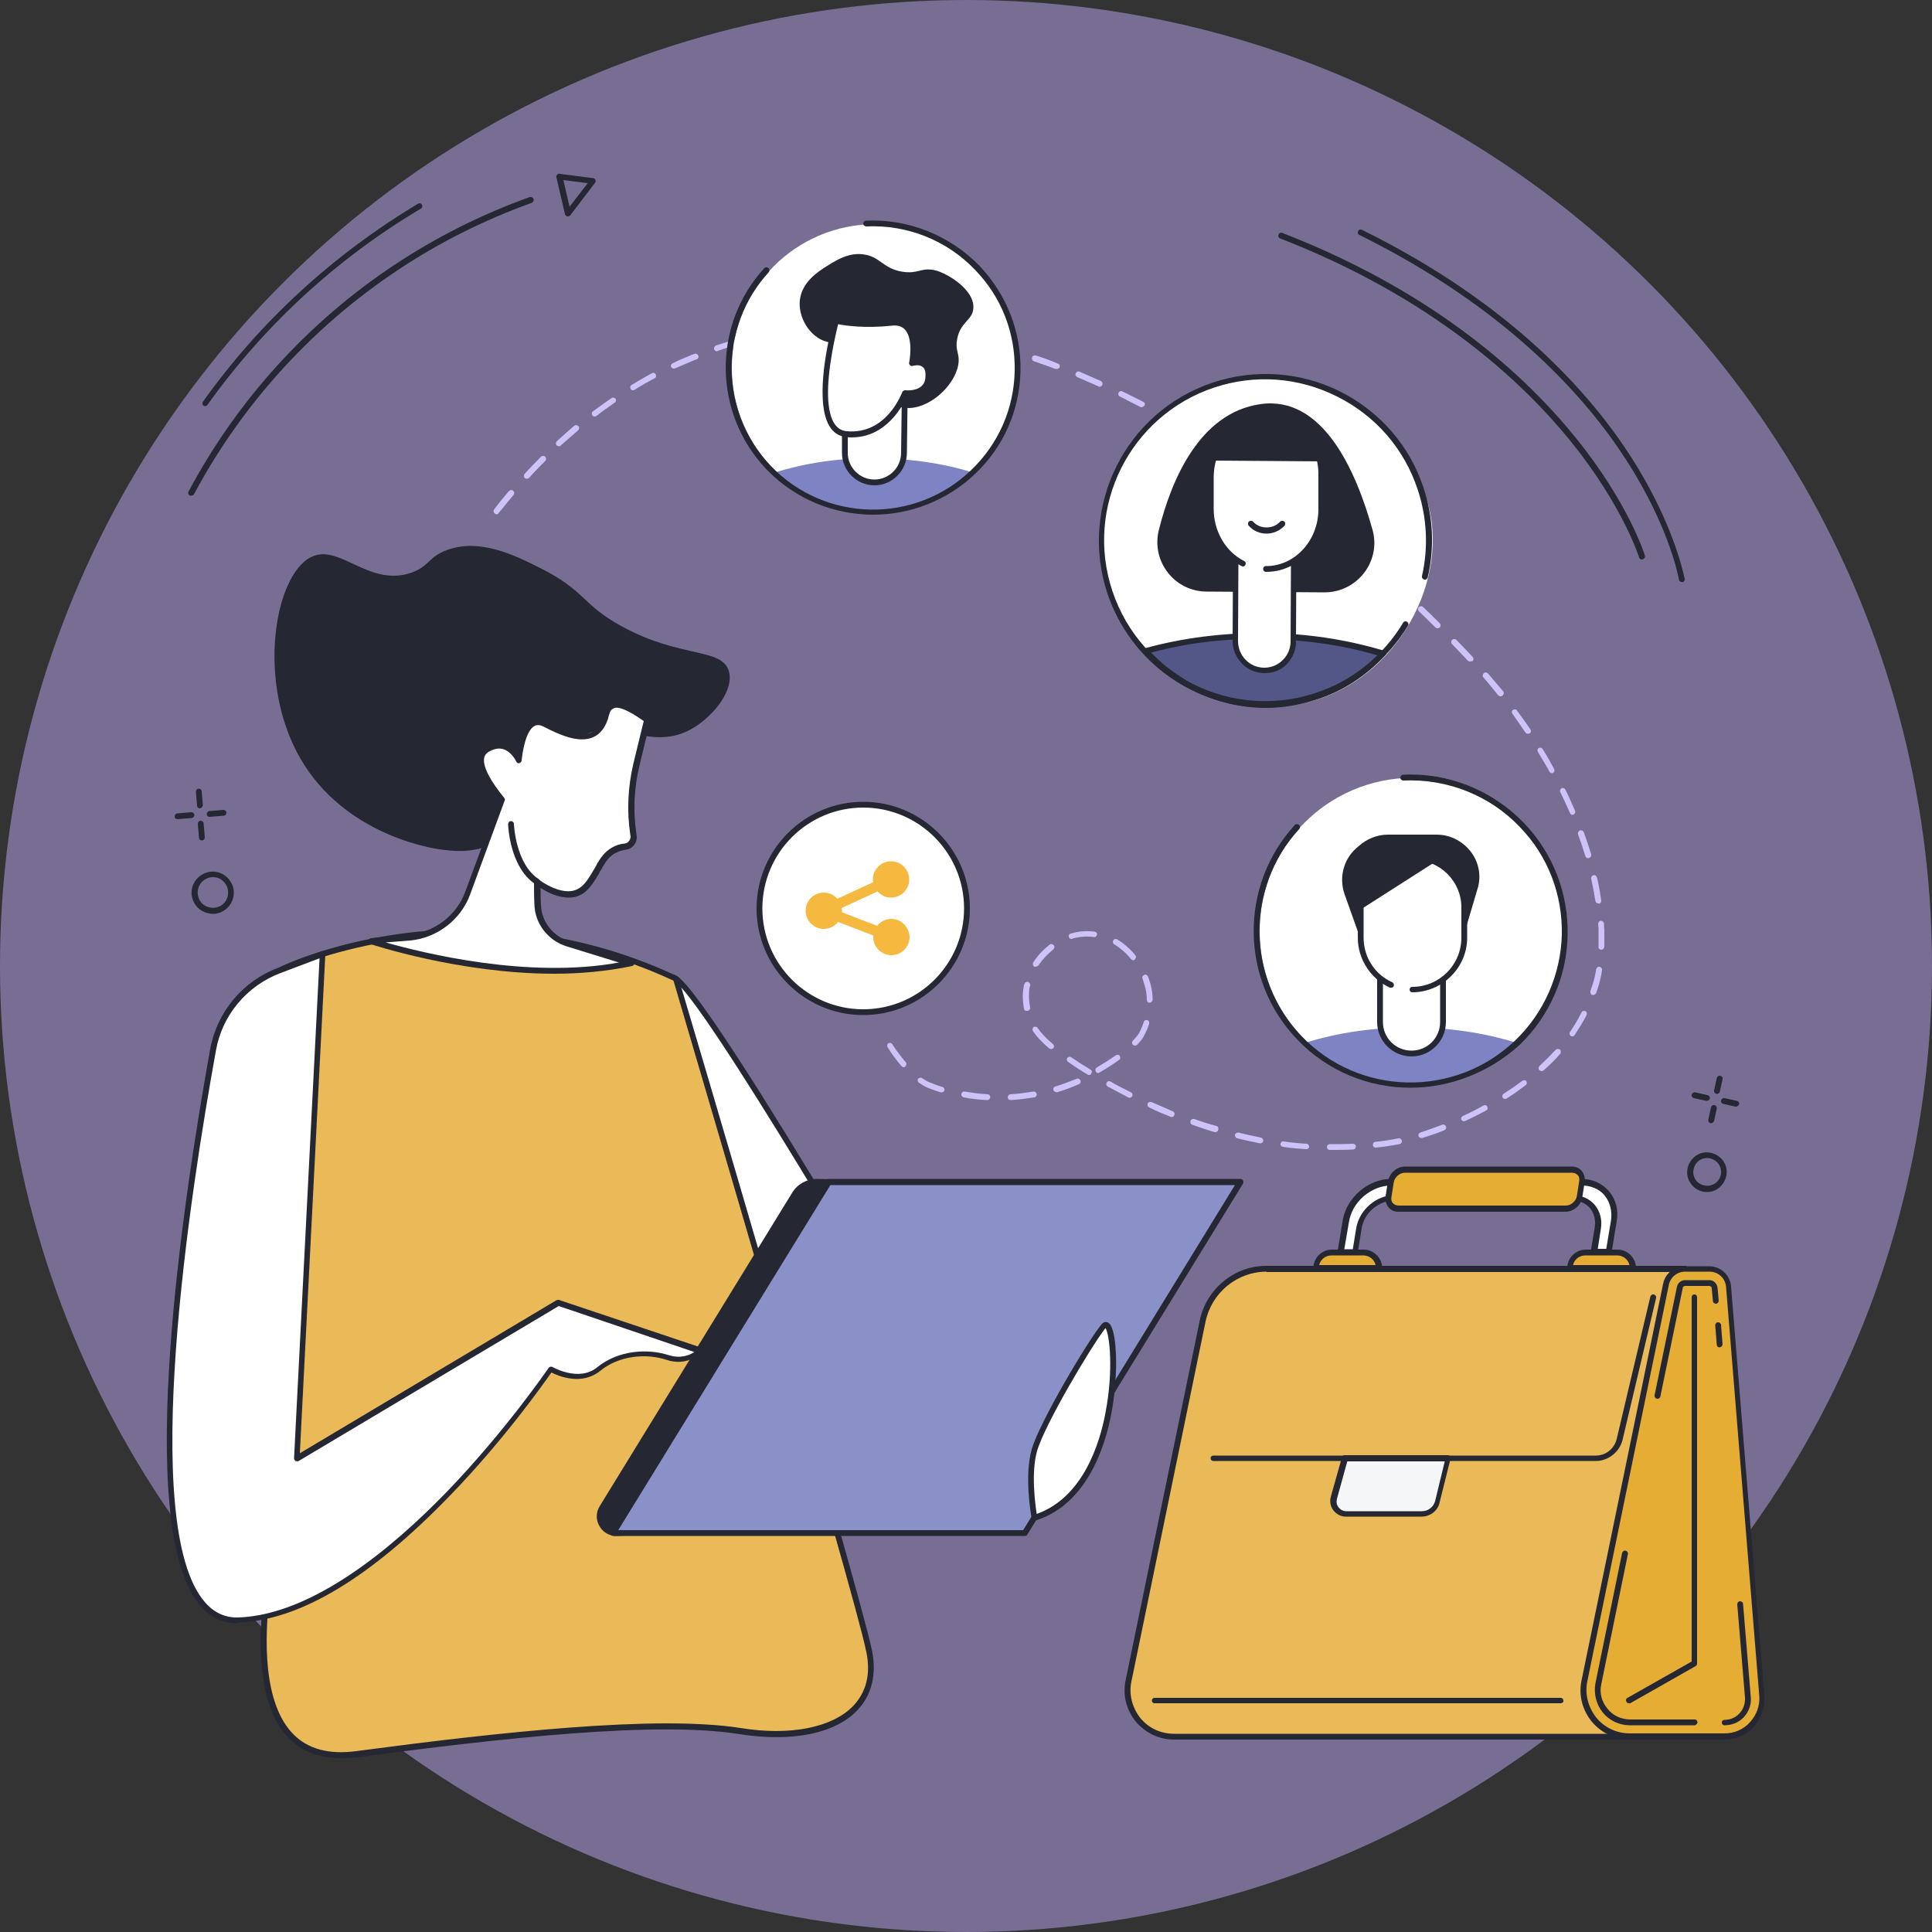<?xml version="1.0" encoding="utf-8"?>
<!-- Generator: Adobe Illustrator 28.0.0, SVG Export Plug-In . SVG Version: 6.00 Build 0)  -->
<svg version="1.1" xmlns="http://www.w3.org/2000/svg" xmlns:xlink="http://www.w3.org/1999/xlink" x="0px" y="0px"
	 viewBox="0 0 500 500" style="enable-background:new 0 0 500 500;" xml:space="preserve">
<rect x="0" y="0" width="500" height="500" fill="#333333" stroke="none"/>
<style type="text/css">
	.st0{display:none;}
	.st1{display:inline;fill:#2E2B58;}
	.st2{fill:#786E94;}
	.st3{fill:#EBBA58;}
	.st4{fill:#252733;}
	.st5{fill:#E6AD34;}
	.st6{fill:#F5F6F8;}
	.st7{fill:#FFFFFF;}
	.st8{fill:#8991C8;}
	.st9{fill:#F5B940;}
	.st10{fill:#7D83C3;}
	.st11{fill:#CDC3F8;}
	.st12{fill:#525787;}
</style>
<g id="Layer_2" class="st0">
	<rect class="st1" width="500" height="500"/>
</g>
<g id="Layer_1">
	<g>
		<circle class="st2" cx="250" cy="250" r="250"/>
	</g>
</g>
<g id="Layer_3">
	<g>
		<g>
			<path class="st3" d="M430.2,449.4H303.8c-7.6,0-13.3-7-11.7-14.4l19.2-93.2c1.6-7.8,8.5-13.5,16.5-13.5h108.4L430.2,449.4z"/>
			<path class="st4" d="M430.2,450.2H303.8c-3.8,0-7.4-1.7-9.9-4.7c-2.4-3-3.4-6.8-2.6-10.6l19.2-93.2c1.7-8.1,8.9-14.1,17.2-14.1
				h108.4c0.2,0,0.4,0.1,0.5,0.2c0.1,0.1,0.2,0.3,0.2,0.6l-6,121C430.9,449.9,430.6,450.2,430.2,450.2z M327.8,329.1
				c-7.6,0-14.2,5.4-15.8,12.9l-19.2,93.2c-0.7,3.3,0.2,6.7,2.3,9.4c2.1,2.6,5.3,4.1,8.7,4.1h125.6l5.9-119.5H327.8z"/>
		</g>
		<g>
			<path class="st5" d="M446.3,449.4h-24.5c-7.6,0-13.3-7-11.7-14.4l21.1-102.6c0.5-2.3,2.5-4,4.9-4h6.3c2.6,0,4.8,2,5,4.6
				l8.6,105.9C456.5,444.5,452,449.4,446.3,449.4z"/>
			<path class="st4" d="M446.3,450.2h-24.5c-3.8,0-7.4-1.7-9.9-4.7c-2.4-3-3.4-6.8-2.6-10.6l21.1-102.6c0.5-2.7,2.9-4.6,5.6-4.6h6.3
				c3,0,5.5,2.3,5.7,5.3l8.6,105.9c0.2,2.9-0.8,5.8-2.7,8C452.1,448.9,449.3,450.2,446.3,450.2z M436.1,329.1c-2,0-3.8,1.4-4.2,3.4
				l-21.1,102.6c-0.7,3.3,0.2,6.7,2.3,9.4c2.1,2.6,5.3,4.1,8.7,4.1h24.5c2.5,0,4.9-1,6.6-2.9c1.7-1.9,2.6-4.3,2.4-6.8l-8.6-105.9
				c-0.2-2.2-2-3.9-4.3-3.9H436.1z"/>
		</g>
		<g>
			<path class="st4" d="M438.5,446.5h-16.7c-2.7,0-5.3-1.2-7-3.3c-1.7-2.1-2.4-4.9-1.9-7.6l6.9-33.7c0.1-0.4,0.5-0.7,0.9-0.6
				c0.4,0.1,0.7,0.5,0.6,0.9l-6.9,33.7c-0.5,2.2,0.1,4.5,1.6,6.3c1.4,1.8,3.6,2.8,5.9,2.8h16.7c0.4,0,0.7,0.3,0.7,0.7
				S438.9,446.5,438.5,446.5z"/>
			<path class="st4" d="M446.3,446.5c-0.4,0-0.7-0.3-0.7-0.7s0.3-0.7,0.7-0.7c1.5,0,2.9-0.6,3.9-1.7c1-1.1,1.5-2.6,1.4-4.1l-2-24.1
				c0-0.4,0.3-0.8,0.7-0.8c0.4,0,0.8,0.3,0.8,0.7l2,24.1c0.2,1.9-0.5,3.8-1.8,5.2C450.1,445.7,448.3,446.5,446.3,446.5z"/>
			<path class="st4" d="M445,348.7c-0.4,0-0.7-0.3-0.7-0.7l-0.4-5c0-0.4,0.3-0.8,0.7-0.8c0.4,0,0.8,0.3,0.8,0.7l0.4,5
				C445.8,348.3,445.5,348.6,445,348.7C445,348.7,445,348.7,445,348.7z"/>
			<path class="st4" d="M429,362c0,0-0.1,0-0.2,0c-0.4-0.1-0.7-0.5-0.6-0.9L434,333c0.2-1,1.1-1.7,2.1-1.7h6.3c1.1,0,2,0.9,2.1,2
				l0.3,3.3c0,0.4-0.3,0.8-0.7,0.8c-0.4,0-0.8-0.3-0.8-0.7l-0.3-3.3c0-0.3-0.3-0.6-0.6-0.6h-6.3c-0.3,0-0.6,0.2-0.6,0.5l-5.8,28.1
				C429.6,361.8,429.3,362,429,362z"/>
		</g>
		<path class="st4" d="M413,378.1H314c-0.4,0-0.7-0.3-0.7-0.7c0-0.4,0.3-0.7,0.7-0.7H413c2.6,0,4.8-1.8,5.4-4.3l8.7-36.8
			c0.1-0.4,0.5-0.7,0.9-0.6c0.4,0.1,0.7,0.5,0.6,0.9l-8.7,36.8C419.1,375.8,416.2,378.1,413,378.1z"/>
		<g>
			<path class="st6" d="M374.8,377.3l-2.8,11.2c-0.4,1.9-2.1,3.2-4.1,3.2h-19.6c-2.1,0-3.7-2-3.1-4.1l2.9-10.3H374.8z"/>
			<path class="st4" d="M367.9,392.5h-19.6c-1.3,0-2.4-0.6-3.2-1.6c-0.8-1-1-2.3-0.7-3.5l2.9-10.3c0.1-0.3,0.4-0.5,0.7-0.5h26.7
				c0.2,0,0.4,0.1,0.6,0.3c0.1,0.2,0.2,0.4,0.1,0.6l-2.8,11.2C372.2,390.9,370.2,392.5,367.9,392.5z M348.7,378.1l-2.7,9.8
				c-0.2,0.8-0.1,1.5,0.4,2.2c0.5,0.6,1.2,1,2,1h19.6c1.6,0,3-1.1,3.4-2.6l2.5-10.3H348.7z"/>
		</g>
		<path class="st4" d="M403.9,440.8H298.8c-0.4,0-0.7-0.3-0.7-0.7c0-0.4,0.3-0.7,0.7-0.7h105.1c0.4,0,0.7,0.3,0.7,0.7
			C404.7,440.5,404.3,440.8,403.9,440.8z"/>
		<g>
			<g>
				<path class="st5" d="M352.7,324.2h-8.2c-2.2,0-4,1.8-4,4h16.2C356.8,326,355,324.2,352.7,324.2z"/>
				<path class="st4" d="M356.8,328.9h-16.2c-0.4,0-0.7-0.3-0.7-0.7c0-2.6,2.1-4.8,4.8-4.8h8.2c2.6,0,4.8,2.1,4.8,4.8
					C357.5,328.6,357.2,328.9,356.8,328.9z M341.4,327.4h14.6c-0.3-1.4-1.6-2.5-3.2-2.5h-8.2C343,324.9,341.7,326,341.4,327.4z"/>
			</g>
			<g>
				<path class="st5" d="M418.5,324.2h-8.2c-2.2,0-4,1.8-4,4h16.2C422.5,326,420.7,324.2,418.5,324.2z"/>
				<path class="st4" d="M422.5,328.9h-16.2c-0.4,0-0.7-0.3-0.7-0.7c0-2.6,2.1-4.8,4.8-4.8h8.2c2.6,0,4.8,2.1,4.8,4.8
					C423.2,328.6,422.9,328.9,422.5,328.9z M407.1,327.4h14.6c-0.3-1.4-1.6-2.5-3.2-2.5h-8.2C408.7,324.9,407.4,326,407.1,327.4z"/>
			</g>
			<g>
				<path class="st7" d="M416.3,324l1.3-7.9c0.9-5.6-2.8-10.1-8.4-10.1h-49.2c-5.6,0-10.8,4.5-11.8,10.1L347,324h3.8l1-6.1
					c0.7-4.3,4.8-7.8,9.2-7.8h46.1c4.3,0,7.3,3.5,6.5,7.8l-1,6.1H416.3z"/>
				<path class="st4" d="M416.3,324.7h-3.8c-0.2,0-0.4-0.1-0.6-0.3c-0.1-0.2-0.2-0.4-0.2-0.6l1-6.1c0.3-1.9-0.1-3.7-1.2-5
					c-1.1-1.3-2.7-2-4.6-2h-46.1c-4,0-7.8,3.2-8.4,7.2l-1,6.1c-0.1,0.4-0.4,0.6-0.7,0.6H347c-0.2,0-0.4-0.1-0.6-0.3
					c-0.1-0.2-0.2-0.4-0.2-0.6l1.3-7.9c1-5.9,6.6-10.7,12.5-10.7h49.2c2.9,0,5.4,1.1,7.2,3.2c1.8,2.1,2.5,4.8,2,7.8l-1.3,7.9
					C417,324.4,416.7,324.7,416.3,324.7z M413.5,323.2h2.2l1.2-7.2c0.4-2.5-0.2-4.8-1.6-6.6c-1.4-1.7-3.6-2.6-6-2.6h-49.2
					c-5.2,0-10.2,4.2-11,9.5l-1.2,7h2.2l0.9-5.5c0.8-4.7,5.2-8.5,9.9-8.5h46.1c2.3,0,4.3,0.9,5.7,2.5c1.4,1.7,2,3.9,1.6,6.2
					L413.5,323.2z"/>
			</g>
			<g>
				<path class="st5" d="M406.8,302.8h-43.2c-1.7,0-3.4,1.4-3.7,3.2l-0.6,3.8c-0.3,1.7,0.9,3.2,2.6,3.2h43.2c1.7,0,3.4-1.4,3.7-3.2
					l0.6-3.8C409.7,304.2,408.6,302.8,406.8,302.8z"/>
				<path class="st4" d="M405.1,313.6h-43.2c-1.1,0-2-0.4-2.6-1.2c-0.6-0.8-0.9-1.8-0.7-2.9l0.6-3.8c0.4-2.1,2.3-3.8,4.4-3.8h43.2
					c1.1,0,2,0.4,2.6,1.2c0.6,0.8,0.9,1.8,0.7,2.9l-0.6,3.8C409.2,311.9,407.3,313.6,405.1,313.6z M363.6,303.5
					c-1.4,0-2.7,1.2-2.9,2.5l-0.6,3.8c-0.1,0.6,0,1.2,0.4,1.6c0.4,0.4,0.9,0.6,1.5,0.6h43.2c1.4,0,2.7-1.2,2.9-2.5l0.6-3.8
					c0.1-0.6,0-1.2-0.4-1.6c-0.4-0.4-0.9-0.6-1.5-0.6H363.6z"/>
			</g>
		</g>
		<path class="st4" d="M421.6,440.8c-0.3,0-0.5-0.1-0.7-0.4c-0.2-0.4-0.1-0.8,0.3-1l16.6-9.4v-94.3c0-0.4,0.3-0.7,0.7-0.7
			c0.4,0,0.7,0.3,0.7,0.7v94.8c0,0.3-0.1,0.5-0.4,0.7l-16.9,9.6C421.8,440.8,421.7,440.8,421.6,440.8z"/>
	</g>
	<g>
		<g>
			<g>
				<path class="st7" d="M253.4,379.5c0,0-69.1-120.4-78.6-126.2c-9.5-5.8,0,55.1,0,55.1l51.6,86.1L253.4,379.5z"/>
				<path class="st4" d="M226.4,395.3c-0.3,0-0.5-0.1-0.6-0.4l-51.6-86.1c0-0.1-0.1-0.2-0.1-0.3c0-0.1-2-13-3.3-26.2
					c-2.5-27.1,0.6-29.2,1.6-29.8c0.6-0.4,1.5-0.7,2.8,0.1c9.6,5.8,76,121.5,78.8,126.4c0.1,0.2,0.1,0.4,0.1,0.6
					c-0.1,0.2-0.2,0.4-0.4,0.5l-27,15.1C226.7,395.3,226.6,395.3,226.4,395.3z M175.6,308.2l51.1,85.3l25.7-14.4
					c-24-41.8-70.6-120.8-77.9-125.2c-0.7-0.4-1.1-0.2-1.2-0.2C169.2,256.5,172.5,288.6,175.6,308.2z"/>
			</g>
			<g>
				<path class="st3" d="M72.9,250.9c0,0,47.4-23.2,102,2.4c0,0,46.8,157.7,50.1,174.1c3.3,16.4-12.4,24-33.5,20.6
					c-21.1-3.4-60,0.7-99.3,6c-24.5,3.3-25.5-23-23.1-42.5C71.5,392,72.9,250.9,72.9,250.9z"/>
				<path class="st4" d="M88.2,455c-5.5,0-10-1.7-13.3-5c-8.4-8.3-8.2-25.6-6.5-38.6c2.4-19.2,3.8-159.1,3.8-160.5
					c0-0.3,0.2-0.5,0.4-0.7c0.1-0.1,12.2-5.9,30.7-8.5c17.1-2.4,43.5-2.4,71.9,10.9c0.2,0.1,0.3,0.3,0.4,0.5
					c0.5,1.6,46.8,157.9,50.1,174.2c1.2,6.1-0.1,11.4-3.8,15.3c-5.8,6.1-16.9,8.3-30.5,6.2c-21.6-3.5-62.2,1.1-99.1,6
					C90.9,454.9,89.5,455,88.2,455z M73.7,251.4c-0.1,9-1.5,141.5-3.8,160.2c-1.6,12.7-1.8,29.4,6.1,37.3c3.8,3.8,9.2,5.2,16.1,4.3
					c37-4.9,77.7-9.4,99.5-6c12.9,2.1,23.8-0.1,29.2-5.7c3.4-3.6,4.6-8.3,3.4-14c-3.2-15.8-47.6-165.7-49.9-173.7
					c-27.9-13-53.8-13-70.7-10.6C87.1,245.5,75.9,250.3,73.7,251.4z"/>
			</g>
			<g>
				<path class="st7" d="M76.8,377.5l67.6-40.3l36.7,12.3c0,0-3.2,3.5-8.5,1.8c-5.2-1.7-12.6-1.2-17.8,3c-5.2,4.3-12.3,0-12.3,0
					s-43,63.7-80.9,65c-30.8,1.1-14-107.1-6.6-147.7c1.7-9.3,8.1-17.1,17-20.4l11.3-4.3L76.8,377.5z"/>
				<path class="st4" d="M61.3,420.1c-3.7,0-6.8-1.5-9.4-4.5c-17.7-20.4-4.1-107.5,2.5-144.1c1.7-9.5,8.4-17.6,17.5-21l11.3-4.3
					c0.2-0.1,0.5-0.1,0.7,0.1c0.2,0.1,0.3,0.4,0.3,0.6l-6.6,129.2l66.4-39.6c0.2-0.1,0.4-0.1,0.6-0.1l36.7,12.3
					c0.2,0.1,0.4,0.3,0.5,0.5c0.1,0.2,0,0.5-0.2,0.7c-0.1,0.2-3.6,3.9-9.2,2c-4.8-1.6-12-1.3-17.1,2.9c-4.7,3.8-10.6,1.4-12.6,0.4
					c-2.1,3-12.2,17.3-25.9,31.5c-20.7,21.5-39.2,32.7-55.2,33.2C61.6,420.1,61.4,420.1,61.3,420.1z M82.7,248l-10.3,3.9
					c-8.6,3.3-14.9,10.9-16.5,19.9c-6.6,36.3-20.1,122.9-2.9,142.8c2.4,2.8,5.3,4.1,8.7,4c19.3-0.7,40.1-18.2,54.1-32.7
					c15.3-15.9,26.1-31.8,26.2-31.9c0.2-0.3,0.7-0.4,1-0.2c0.1,0,6.7,3.9,11.5,0.1c5.6-4.6,13.3-4.9,18.5-3.2c3.2,1,5.5,0,6.7-0.8
					L144.6,338l-67.3,40.1c-0.2,0.1-0.5,0.1-0.8,0c-0.2-0.1-0.4-0.4-0.4-0.7L82.7,248z"/>
			</g>
			<g>
				<path class="st4" d="M258.1,392.8l-98.7,4c-3.3,0-5.4-3.7-3.6-6.5l49.8-81.1c1.2-2,3.4-3.2,5.7-3.2l99.8,2.3L258.1,392.8z"/>
				<path class="st4" d="M159.5,397.5c-1.9,0-3.5-1-4.4-2.6c-0.9-1.6-0.9-3.5,0.1-5.1l49.8-81.1c1.3-2.2,3.8-3.6,6.4-3.6l101.1,2.3
					l-53.9,86l-0.4,0L159.5,397.5C159.5,397.5,159.5,397.5,159.5,397.5z M211.3,306.7c-2,0-4,1.1-5.1,2.8l-49.8,81.1
					c-0.7,1.1-0.7,2.4-0.1,3.6c0.6,1.1,1.8,1.8,3.1,1.8l98.3-4l52-83.1L211.3,306.7z"/>
			</g>
			<g>
				<polygon class="st8" points="265.3,396.8 158.7,396.8 214.5,306 321,306 				"/>
				<path class="st4" d="M265.3,397.5H158.7c-0.3,0-0.5-0.1-0.7-0.4c-0.1-0.2-0.1-0.5,0-0.8l55.8-90.8c0.1-0.2,0.4-0.4,0.6-0.4H321
					c0.3,0,0.5,0.1,0.7,0.4c0.1,0.2,0.1,0.5,0,0.8l-55.8,90.8C265.8,397.4,265.5,397.5,265.3,397.5z M160,396h104.8l54.8-89.3H214.9
					L160,396z"/>
			</g>
			<g>
				<path class="st7" d="M267.7,392.8c0,0-2-10.5,0-17.5c2-7,14.4-27.8,18-32.2C289.2,338.8,292.2,385.3,267.7,392.8z"/>
				<path class="st4" d="M267.7,393.5c-0.1,0-0.3,0-0.4-0.1c-0.2-0.1-0.3-0.3-0.3-0.5c-0.1-0.4-2-10.7,0-17.8
					c2-7,14.4-27.9,18.1-32.4c0.6-0.7,1.2-0.6,1.5-0.5c2.5,0.9,2.3,11.5,2.2,12.7c-0.5,15.7-6.2,34.1-20.8,38.6
					C267.9,393.5,267.8,393.5,267.7,393.5z M286.1,343.7c-3.7,4.7-15.8,25.1-17.7,31.8c-1.6,5.6-0.5,13.7-0.1,16.3
					c11.9-4.2,16.3-18.1,17.8-26.2C288.2,354.7,287.2,345.4,286.1,343.7z M286.3,343.5C286.3,343.5,286.3,343.5,286.3,343.5
					L286.3,343.5z"/>
			</g>
		</g>
		<g>
			<path class="st4" d="M128.4,217.9c-5.1,2.9-10.5,2.4-13.1,2.1c-5.4-0.5-28-5-38.6-25.6c-10.4-20.2-5.1-47.3,4.7-50.6
				c7-2.4,14.5,8.1,25.1,4.4c4.7-1.7,4.3-4.1,9.3-5.9c8.4-3,17.2,1.3,23.8,4.6c12.2,6.1,10.8,9.5,21.5,15.3
				c15.1,8.2,25.6,5.4,27.5,11.4c1.5,4.8-3.7,11.5-9.2,14.8c-11.3,6.8-20.6-3.8-29.6,2.8c-5.6,4.1-6.9,11.4-16.6,22.6
				C132.4,214.8,130.9,216.5,128.4,217.9z"/>
			<g>
				<path class="st7" d="M138.9,234c-0.1-1.8-0.1-3.8-0.1-5.8c3.3,2.4,7,3.7,9.6,3c3.2-0.8,4.5-3.7,6.5-7c0.9-1.4,1.7-3,3.7-4.2
					c1-0.6,2.1-0.9,3.1-1c1.2-0.2,2.1-1.2,2.1-2.5l-0.1-0.8c-0.9-6-0.6-12.1,0.8-17.9l2.8-11.6c-5.7-4.1-8.1-4.3-9.2-3.5
					c-0.4,0.3-0.9,0.4-1.4,2.2c-2.1,8.6-9.6,5.7-15.6,2.5c-6.1-3.2-6.9,9.3-6.9,9.3s-2.7-6.2-8.3-2.9c-4,2.4,0.8,9.3,3.9,13L121,231
					c-2.4,6.4-8.1,10.8-14.9,11.5l-10.2,1c0,0,36.9,12.5,67.2,5.7l-16.4-5C142.2,242.8,139.1,238.7,138.9,234z"/>
				<path class="st4" d="M143.4,252c-24.4,0-47.3-7.6-47.6-7.7c-0.3-0.1-0.5-0.4-0.5-0.8c0-0.4,0.3-0.6,0.7-0.7l10.2-1
					c6.4-0.6,12-5,14.2-11l8.8-23.8c-2.8-3.4-5.8-8-5.3-11.1c0.2-1.1,0.8-2,1.8-2.6c1.8-1.1,3.6-1.4,5.2-0.8c1.3,0.4,2.3,1.3,3,2.2
					c0.4-2.6,1.4-6.6,3.8-8c1.2-0.7,2.5-0.6,3.9,0.2c3.7,2,8.3,4,11.4,2.7c1.6-0.7,2.6-2.2,3.2-4.7c0.4-1.7,1-2.2,1.6-2.6
					c0,0,0.1-0.1,0.1-0.1c1.8-1.3,5-0.2,10.1,3.5c0.2,0.2,0.4,0.5,0.3,0.8l-2.8,11.6c-1.4,5.8-1.7,11.7-0.8,17.7l0.1,0.8
					c0,0,0,0.1,0,0.1c0,1.6-1.2,3-2.8,3.2c-1,0.1-2,0.5-2.8,0.9c-1.6,0.9-2.4,2.2-3.2,3.5l-0.2,0.4c-0.3,0.5-0.6,0.9-0.8,1.4
					c-1.7,2.8-3.1,5.2-6.1,6c-2.5,0.6-5.8-0.2-9-2.3c0,1.4,0,2.9,0.1,4.3l0,0c0.1,4.4,3.1,8.2,7.3,9.5l16.4,5
					c0.3,0.1,0.5,0.4,0.5,0.7c0,0.3-0.3,0.6-0.6,0.7C156.9,251.4,150.1,252,143.4,252z M99.8,243.9c9.6,2.7,36.7,9.5,60.4,5.2
					l-13.6-4.2c-4.8-1.5-8.2-5.9-8.3-10.9l0,0c-0.1-2-0.1-4-0.1-5.8c0-0.3,0.2-0.5,0.4-0.7c0.3-0.1,0.6-0.1,0.8,0.1
					c3.1,2.3,6.6,3.5,9,2.9c2.4-0.6,3.7-2.7,5.2-5.3c0.3-0.4,0.5-0.9,0.8-1.4l0.2-0.4c0.8-1.3,1.8-2.9,3.7-4c1-0.6,2.1-1,3.4-1.1
					c0.8-0.1,1.4-0.8,1.5-1.7l-0.1-0.7c-0.9-6.1-0.6-12.2,0.8-18.2l2.7-11.1c-5.4-3.8-7.3-3.7-7.9-3.2c-0.1,0-0.1,0.1-0.2,0.1
					c-0.3,0.2-0.6,0.4-0.9,1.6c-0.7,2.9-2.1,4.8-4.1,5.7c-3.7,1.6-8.7-0.6-12.7-2.7c-1-0.5-1.8-0.6-2.5-0.2
					c-2.3,1.3-3.1,6.9-3.3,8.9c0,0.3-0.3,0.6-0.6,0.7c-0.3,0.1-0.7-0.1-0.8-0.4c0,0-1.1-2.5-3.3-3.2c-1.2-0.4-2.5-0.1-3.9,0.7
					c-0.6,0.4-1,0.9-1.1,1.6c-0.4,2.1,1.5,5.8,5.2,10.3c0.2,0.2,0.2,0.5,0.1,0.7l-8.9,24.2c-2.4,6.6-8.5,11.3-15.5,12L99.8,243.9z"
					/>
			</g>
			<path class="st4" d="M138.9,228.9c-0.1,0-0.3,0-0.4-0.1c-6.6-4.4-7-15.1-7-15.5c0-0.4,0.3-0.8,0.7-0.8c0.4,0,0.8,0.3,0.8,0.7
				c0,0.1,0.4,10.4,6.4,14.3c0.3,0.2,0.4,0.7,0.2,1C139.3,228.8,139.1,228.9,138.9,228.9z"/>
		</g>
	</g>
	<g>
		<g>
			<circle class="st7" cx="223.4" cy="235.1" r="26.8"/>
			<path class="st4" d="M223.4,262.7c-15.2,0-27.6-12.4-27.6-27.6c0-15.2,12.4-27.6,27.6-27.6c15.2,0,27.6,12.4,27.6,27.6
				C251,250.3,238.6,262.7,223.4,262.7z M223.4,209c-14.4,0-26.1,11.7-26.1,26.1c0,14.4,11.7,26.1,26.1,26.1
				c14.4,0,26.1-11.7,26.1-26.1C249.5,220.7,237.8,209,223.4,209z"/>
		</g>
		<path class="st9" d="M230.7,237.8c-1.5,0-2.8,0.7-3.7,1.8l-9.1-3.5c0-0.1,0-0.2,0-0.4c0-0.2,0-0.4-0.1-0.7l9.3-4.3
			c0.9,1,2.1,1.6,3.5,1.6c2.6,0,4.7-2.1,4.7-4.7s-2.1-4.7-4.7-4.7c-2.6,0-4.7,2.1-4.7,4.7c0,0.2,0,0.4,0.1,0.7l-9.3,4.3
			c-0.9-1-2.1-1.6-3.5-1.6c-2.6,0-4.7,2.1-4.7,4.7s2.1,4.7,4.7,4.7c1.5,0,2.8-0.7,3.7-1.8l9.1,3.5c0,0.1,0,0.2,0,0.4
			c0,2.6,2.1,4.7,4.7,4.7c2.6,0,4.7-2.1,4.7-4.7C235.3,239.9,233.2,237.8,230.7,237.8z"/>
	</g>
	<g>
		<path class="st7" d="M326,241c0-21.9,17.7-39.7,39.6-39.7c21.9,0,39.6,17.8,39.6,39.7c0,21.9-17.7,39.7-39.6,39.7
			C343.7,280.7,326,262.9,326,241L326,241z"/>
		<path class="st10" d="M337.7,269.9c7.1,6.7,16.8,10.9,27.4,10.9c10.6,0,20.2-4.1,27.4-10.9c-8.3-2.6-17.5-4-27.4-4
			C355.2,265.9,346,267.3,337.7,269.9L337.7,269.9z"/>
		<g>
			<path class="st4" d="M377.8,217.8c-1.8-1.2-3.9-1.8-6-1.8h-12.6c-2.8,0-5.5,1.1-7.6,3l-0.7,0.6c-3.3,3-4.4,7.7-2.9,11.9l4.1,11.5
				l26.5-0.2l3.7-12.5C383.9,225.6,382,220.5,377.8,217.8z"/>
			<path class="st7" d="M371.5,223C371.5,223,371.5,222.9,371.5,223l-19.4,12.4v7.2c0,4.3,2,8.1,5.1,10.5v11.4
				c0,4.5,3.6,8.1,8.1,8.1s8.1-3.6,8.1-8.1v-11.1c3.3-2.4,5.5-6.4,5.5-10.8v-7.9C378.9,229.5,375.9,225,371.5,223z"/>
			<path class="st4" d="M365.3,273.4c-4.9,0-8.9-4-8.9-8.9v-11.1h1.5v11.1c0,4.1,3.3,7.4,7.4,7.4c4.1,0,7.4-3.3,7.4-7.4v-10.8h1.5
				v10.8C374.2,269.4,370.2,273.4,365.3,273.4z"/>
			<path class="st4" d="M365.5,256.8c-0.4,0-0.7-0.3-0.7-0.7c0-0.4,0.3-0.7,0.7-0.7c7,0,12.7-5.7,12.7-12.7v-7.9
				c0-6.7-5.5-12.2-12.2-12.2h-13.1v20.1c0,5,2.9,9.5,7.4,11.5c0.4,0.2,0.5,0.6,0.4,1c-0.2,0.4-0.6,0.5-1,0.4
				c-5-2.3-8.3-7.4-8.3-12.9v-20.9c0-0.4,0.3-0.7,0.7-0.7h13.9c7.6,0,13.7,6.2,13.7,13.7v7.9C379.7,250.4,373.3,256.8,365.5,256.8z"
				/>
		</g>
		<path class="st4" d="M365,281.5c-10.7,0-21.4-4.2-29.3-12.5c-14.8-15.4-15-39.8-0.6-55.5c0.3-0.3,0.8-0.3,1.1,0
			c0.3,0.3,0.3,0.8,0,1.1c-13.9,15.1-13.6,38.6,0.6,53.5c14.9,15.6,39.7,16.1,55.3,1.2c7.5-7.2,11.8-17,12.1-27.4
			c0.2-10.4-3.6-20.4-10.9-27.9c-7.8-8.2-18.8-12.5-30.1-12c-0.4,0-0.8-0.3-0.8-0.7c0-0.4,0.3-0.8,0.7-0.8
			c11.7-0.6,23.1,4,31.3,12.5c7.5,7.8,11.5,18.1,11.3,29c-0.2,10.8-4.7,21-12.5,28.5C385.2,277.7,375.1,281.5,365,281.5z"/>
	</g>
	<path class="st11" d="M345.1,297.6c-0.3,0-0.7,0-1,0c-0.4,0-0.7-0.3-0.7-0.8c0-0.4,0.4-0.7,0.8-0.7c2,0,4,0,5.9-0.1
		c0.4,0,0.8,0.3,0.8,0.7c0,0.4-0.3,0.8-0.7,0.8C348.4,297.6,346.7,297.6,345.1,297.6z M338.1,297.4
		C338.1,297.4,338,297.4,338.1,297.4c-2-0.1-4.1-0.3-6.1-0.6c-0.4-0.1-0.7-0.4-0.6-0.8c0.1-0.4,0.4-0.7,0.8-0.6c2,0.3,4,0.5,5.9,0.6
		c0.4,0,0.7,0.4,0.7,0.8C338.8,297.1,338.5,297.4,338.1,297.4z M356,297c-0.4,0-0.7-0.3-0.7-0.7c0-0.4,0.2-0.8,0.7-0.8
		c2-0.2,3.9-0.5,5.9-0.9c0.4-0.1,0.8,0.2,0.9,0.6c0.1,0.4-0.2,0.8-0.6,0.9C360.1,296.5,358.1,296.8,356,297
		C356.1,297,356.1,297,356,297z M326.2,295.9c0,0-0.1,0-0.1,0c-1.9-0.4-3.9-0.8-5.9-1.3c-0.4-0.1-0.6-0.5-0.6-0.9
		c0.1-0.4,0.5-0.6,0.9-0.6c1.9,0.5,3.9,0.9,5.8,1.3c0.4,0.1,0.7,0.5,0.6,0.9C326.9,295.6,326.5,295.9,326.2,295.9z M367.8,294.5
		c-0.3,0-0.6-0.2-0.7-0.5c-0.1-0.4,0.1-0.8,0.5-0.9c1.8-0.6,3.7-1.3,5.6-2c0.4-0.2,0.8,0,1,0.4c0.2,0.4,0,0.8-0.4,1
		c-1.9,0.8-3.8,1.4-5.7,2C367.9,294.5,367.8,294.5,367.8,294.5z M314.5,293c-0.1,0-0.1,0-0.2,0c-1.9-0.6-3.8-1.2-5.7-1.9
		c-0.4-0.1-0.6-0.6-0.5-1c0.1-0.4,0.6-0.6,1-0.5c1.9,0.7,3.8,1.3,5.7,1.8c0.4,0.1,0.6,0.5,0.5,0.9C315.2,292.8,314.9,293,314.5,293z
		 M378.9,290.2c-0.3,0-0.6-0.2-0.7-0.4c-0.2-0.4,0-0.8,0.4-1c1.8-0.8,3.6-1.7,5.3-2.7c0.4-0.2,0.8-0.1,1,0.3c0.2,0.4,0.1,0.8-0.3,1
		c-1.7,0.9-3.6,1.9-5.4,2.7C379.1,290.1,379,290.2,378.9,290.2z M303.2,289.1c-0.1,0-0.2,0-0.3-0.1c-1.8-0.7-3.7-1.5-5.5-2.4
		c-0.4-0.2-0.5-0.6-0.4-1c0.2-0.4,0.6-0.5,1-0.4c1.8,0.8,3.7,1.6,5.5,2.4c0.4,0.2,0.6,0.6,0.4,1
		C303.8,288.9,303.5,289.1,303.2,289.1z M255.5,284.7C255.5,284.7,255.5,284.7,255.5,284.7c-2.1-0.1-4.1-0.3-6.1-0.7
		c-0.4-0.1-0.7-0.5-0.6-0.9c0.1-0.4,0.5-0.7,0.9-0.6c1.9,0.3,3.9,0.6,5.9,0.7c0.4,0,0.7,0.4,0.7,0.8
		C256.2,284.4,255.9,284.7,255.5,284.7z M261.5,284.7c-0.4,0-0.7-0.3-0.7-0.7c0-0.4,0.3-0.8,0.7-0.8c2-0.1,3.9-0.4,5.9-0.7
		c0.4-0.1,0.8,0.2,0.9,0.6c0.1,0.4-0.2,0.8-0.6,0.9C265.6,284.3,263.6,284.6,261.5,284.7C261.5,284.7,261.5,284.7,261.5,284.7z
		 M389.5,284.4c-0.2,0-0.5-0.1-0.6-0.3c-0.2-0.3-0.1-0.8,0.2-1c1.7-1.1,3.3-2.2,4.9-3.4c0.3-0.2,0.8-0.2,1,0.1
		c0.2,0.3,0.2,0.8-0.1,1c-1.6,1.2-3.2,2.4-5,3.5C389.7,284.4,389.6,284.4,389.5,284.4z M292.3,284.1c-0.1,0-0.2,0-0.3-0.1
		c-1.8-0.9-3.6-1.9-5.3-2.8c-0.4-0.2-0.5-0.7-0.3-1c0.2-0.4,0.7-0.5,1-0.3c1.7,1,3.5,1.9,5.3,2.8c0.4,0.2,0.5,0.6,0.3,1
		C292.9,284,292.6,284.1,292.3,284.1z M243.7,282.7c-0.1,0-0.2,0-0.2,0c-1.1-0.3-2.1-0.7-3.2-1.1c-0.8-0.3-1.6-0.8-2.5-1.4
		c-0.3-0.2-0.4-0.7-0.2-1c0.2-0.3,0.7-0.4,1-0.2c0.8,0.5,1.5,1,2.2,1.2c1,0.4,2,0.8,3.1,1.1c0.4,0.1,0.6,0.5,0.5,0.9
		C244.3,282.5,244,282.7,243.7,282.7z M273.3,282.6c-0.3,0-0.6-0.2-0.7-0.5c-0.1-0.4,0.1-0.8,0.5-0.9c1.9-0.6,3.8-1.3,5.5-2
		c0.4-0.2,0.8,0,1,0.4c0.2,0.4,0,0.8-0.4,1c-1.8,0.8-3.7,1.5-5.7,2.1C273.4,282.6,273.3,282.6,273.3,282.6z M281.9,278.2
		c-0.1,0-0.3,0-0.4-0.1c-1.7-1-3.4-2.1-5.1-3.3c-0.3-0.2-0.4-0.7-0.2-1c0.2-0.3,0.7-0.4,1-0.2c1.6,1.1,3.3,2.2,5,3.2
		c0.4,0.2,0.5,0.7,0.2,1C282.4,278.1,282.1,278.2,281.9,278.2z M284.2,277.7c-0.3,0-0.5-0.1-0.6-0.4c-0.2-0.4-0.1-0.8,0.2-1
		c1.7-1,3.4-2.1,5-3.2c0.3-0.2,0.8-0.2,1,0.2c0.2,0.3,0.2,0.8-0.2,1c-1.6,1.2-3.4,2.3-5.1,3.3C284.4,277.7,284.3,277.7,284.2,277.7z
		 M399,277.2c-0.2,0-0.4-0.1-0.6-0.2c-0.3-0.3-0.3-0.8,0-1.1c1.5-1.4,2.9-2.8,4.2-4.2c0.3-0.3,0.7-0.3,1.1-0.1
		c0.3,0.3,0.3,0.7,0.1,1.1c-1.3,1.5-2.7,2.9-4.3,4.3C399.4,277.1,399.2,277.2,399,277.2z M233.9,276.2c-0.2,0-0.4-0.1-0.6-0.3
		c-1.3-1.5-2.5-3.1-3.6-4.9c-0.2-0.3-0.1-0.8,0.2-1c0.4-0.2,0.8-0.1,1,0.2c1.1,1.7,2.3,3.3,3.5,4.7c0.3,0.3,0.2,0.8-0.1,1.1
		C234.2,276.1,234.1,276.2,233.9,276.2z M272,271.5c-0.2,0-0.3-0.1-0.5-0.2c-1.8-1.5-3.2-3-4.2-4.5c-0.2-0.3-0.1-0.8,0.2-1
		c0.3-0.2,0.8-0.1,1,0.2c1,1.4,2.3,2.8,4,4.2c0.3,0.3,0.4,0.7,0.1,1.1C272.4,271.4,272.2,271.5,272,271.5z M293.7,270.6
		c-0.2,0-0.4-0.1-0.5-0.2c-0.3-0.3-0.3-0.8,0-1.1c0.5-0.5,0.9-1,1.3-1.5c0.3-0.4,1-1.7,1.5-3.3c0.1-0.4,0.5-0.6,0.9-0.5
		c0.4,0.1,0.6,0.5,0.5,0.9c-0.6,2-1.4,3.3-1.7,3.8c-0.4,0.6-0.9,1.1-1.4,1.7C294.1,270.5,293.9,270.6,293.7,270.6z M406.9,268.2
		c-0.1,0-0.3,0-0.4-0.1c-0.3-0.2-0.4-0.7-0.2-1c1.1-1.6,2.1-3.3,3-5.1c0.2-0.4,0.6-0.5,1-0.3c0.4,0.2,0.5,0.6,0.3,1
		c-0.9,1.8-2,3.5-3.1,5.2C407.4,268.1,407.1,268.2,406.9,268.2z M265.7,261.6c-0.4,0-0.7-0.2-0.7-0.6c-0.2-1.1-0.3-2.1-0.3-3.2
		c0-0.9,0.1-1.9,0.3-2.8c0-0.1,0-0.2,0.1-0.3c0.1-0.4,0.5-0.7,0.9-0.6c0.4,0.1,0.7,0.5,0.6,0.9c0,0.1,0,0.2-0.1,0.3
		c-0.2,0.8-0.2,1.7-0.2,2.5c0,0.9,0.1,1.9,0.3,2.9c0.1,0.4-0.2,0.8-0.6,0.9C265.8,261.6,265.7,261.6,265.7,261.6z M297.5,259.5
		c-0.4,0-0.7-0.3-0.7-0.7c0-1.3-0.2-2.7-0.6-3.9c-0.2-0.5-0.3-1.1-0.5-1.6c-0.2-0.4,0-0.8,0.4-1c0.4-0.2,0.8,0,1,0.4
		c0.2,0.6,0.4,1.2,0.6,1.8c0.4,1.4,0.6,2.8,0.6,4.3C298.3,259.1,297.9,259.5,297.5,259.5C297.5,259.5,297.5,259.5,297.5,259.5z
		 M412.3,257.5c-0.1,0-0.2,0-0.2,0c-0.4-0.1-0.6-0.6-0.5-1c0.2-0.6,0.4-1.2,0.6-1.8c0.4-1.3,0.7-2.6,0.9-3.9
		c0.1-0.4,0.5-0.7,0.9-0.6c0.4,0.1,0.7,0.5,0.6,0.9c-0.2,1.4-0.5,2.7-0.9,4c-0.2,0.6-0.4,1.3-0.6,1.9
		C412.9,257.3,412.6,257.5,412.3,257.5z M268,250.2c-0.1,0-0.3,0-0.4-0.1c-0.3-0.2-0.4-0.7-0.2-1c1.1-1.8,2.6-3.3,4.2-4.6
		c0.3-0.3,0.8-0.2,1.1,0.1c0.3,0.3,0.2,0.8-0.1,1.1c-1.5,1.2-2.8,2.6-3.9,4.2C268.5,250,268.2,250.2,268,250.2z M293.3,248.5
		c-0.2,0-0.4-0.1-0.6-0.3c-1.3-1.6-2.7-2.8-4.3-3.8c-0.4-0.2-0.5-0.7-0.3-1c0.2-0.4,0.7-0.5,1-0.3c1.7,1,3.3,2.4,4.7,4.1
		c0.3,0.3,0.2,0.8-0.1,1.1C293.7,248.4,293.5,248.5,293.3,248.5z M414.4,245.8C414.4,245.8,414.4,245.8,414.4,245.8
		c-0.4,0-0.8-0.4-0.7-0.8c0-0.6,0-1.3,0-1.9c0-0.7,0-1.4,0-2.2c0-0.5,0-1.1-0.1-1.8c0-0.4,0.3-0.8,0.7-0.8c0.4,0,0.8,0.3,0.8,0.7
		c0,0.7,0.1,1.3,0.1,1.8c0,0.8,0,1.5,0,2.2c0,0.7,0,1.4,0,2C415.1,245.5,414.8,245.8,414.4,245.8z M277.3,243
		c-0.3,0-0.6-0.2-0.7-0.5c-0.1-0.4,0.1-0.8,0.5-0.9c1.7-0.5,3.4-0.7,5.1-0.6c0.4,0,0.7,0.1,1.1,0.1c0.4,0.1,0.7,0.4,0.6,0.8
		c-0.1,0.4-0.4,0.7-0.8,0.6c-0.3,0-0.7-0.1-1-0.1c-1.6-0.1-3.1,0.1-4.6,0.5C277.5,243,277.4,243,277.3,243z M413.6,233.8
		c-0.4,0-0.7-0.3-0.7-0.6c-0.3-1.9-0.7-3.9-1.1-5.8c-0.1-0.4,0.2-0.8,0.6-0.9c0.4-0.1,0.8,0.2,0.9,0.6c0.5,2,0.8,4,1.1,5.9
		c0.1,0.4-0.2,0.8-0.6,0.9C413.7,233.8,413.7,233.8,413.6,233.8z M411,222.1c-0.3,0-0.6-0.2-0.7-0.5c-0.6-1.9-1.2-3.8-1.9-5.7
		c-0.1-0.4,0.1-0.8,0.5-1c0.4-0.1,0.8,0.1,1,0.5c0.7,1.9,1.3,3.8,1.9,5.7c0.1,0.4-0.1,0.8-0.5,0.9
		C411.2,222.1,411.1,222.1,411,222.1z M407,210.9c-0.3,0-0.6-0.2-0.7-0.5c-0.8-1.8-1.6-3.6-2.5-5.4c-0.2-0.4,0-0.8,0.3-1
		c0.4-0.2,0.8,0,1,0.3c0.9,1.8,1.7,3.7,2.5,5.5c0.2,0.4,0,0.8-0.4,1C407.2,210.8,407.1,210.9,407,210.9z M401.7,200.1
		c-0.3,0-0.5-0.1-0.7-0.4c-0.9-1.7-2-3.4-3-5.1c-0.2-0.4-0.1-0.8,0.2-1c0.4-0.2,0.8-0.1,1,0.2c1.1,1.7,2.1,3.5,3,5.2
		c0.2,0.4,0.1,0.8-0.3,1C401.9,200.1,401.8,200.1,401.7,200.1z M395.4,189.9c-0.2,0-0.5-0.1-0.6-0.3c-1.1-1.6-2.3-3.3-3.4-4.9
		c-0.2-0.3-0.2-0.8,0.2-1c0.3-0.2,0.8-0.2,1,0.2c1.2,1.6,2.4,3.3,3.5,4.9c0.2,0.3,0.1,0.8-0.2,1
		C395.7,189.8,395.6,189.9,395.4,189.9z M388.3,180.2c-0.2,0-0.4-0.1-0.6-0.3c-1.2-1.5-2.5-3.1-3.8-4.6c-0.3-0.3-0.2-0.8,0.1-1.1
		c0.3-0.3,0.8-0.2,1.1,0.1c1.3,1.5,2.6,3.1,3.9,4.6c0.3,0.3,0.2,0.8-0.1,1.1C388.6,180.2,388.5,180.2,388.3,180.2z M380.4,171.2
		c-0.2,0-0.4-0.1-0.5-0.2c-1.3-1.4-2.7-2.8-4.1-4.3c-0.3-0.3-0.3-0.8,0-1.1c0.3-0.3,0.8-0.3,1.1,0c1.5,1.5,2.9,3,4.2,4.4
		c0.3,0.3,0.3,0.8,0,1.1C380.8,171.1,380.6,171.2,380.4,171.2z M372,162.6c-0.2,0-0.4-0.1-0.5-0.2c-1.4-1.4-2.8-2.8-4.3-4.2
		c-0.3-0.3-0.3-0.8,0-1.1c0.3-0.3,0.8-0.3,1.1,0c1.5,1.4,2.9,2.8,4.3,4.2c0.3,0.3,0.3,0.8,0,1.1C372.4,162.5,372.2,162.6,372,162.6z
		 M363.4,154.3c-0.2,0-0.4-0.1-0.5-0.2c-1.5-1.4-3-2.7-4.4-4c-0.3-0.3-0.3-0.7-0.1-1.1c0.3-0.3,0.8-0.3,1.1-0.1
		c1.5,1.3,3,2.7,4.5,4.1c0.3,0.3,0.3,0.8,0,1.1C363.8,154.2,363.6,154.3,363.4,154.3z M354.4,146.3c-0.2,0-0.3-0.1-0.5-0.2
		c-1.5-1.3-3-2.6-4.6-3.9c-0.3-0.3-0.4-0.7-0.1-1.1c0.3-0.3,0.7-0.4,1.1-0.1c1.5,1.3,3.1,2.6,4.6,3.9c0.3,0.3,0.3,0.7,0.1,1.1
		C354.8,146.2,354.6,146.3,354.4,146.3z M345.2,138.5c-0.2,0-0.3-0.1-0.5-0.2c-1.5-1.3-3.1-2.5-4.7-3.7c-0.3-0.3-0.4-0.7-0.1-1.1
		c0.3-0.3,0.7-0.4,1.1-0.1c1.6,1.2,3.1,2.5,4.7,3.7c0.3,0.3,0.4,0.7,0.1,1.1C345.7,138.4,345.4,138.5,345.2,138.5z M128.5,133.1
		c-0.2,0-0.3-0.1-0.5-0.2c-0.3-0.3-0.4-0.7-0.1-1.1c1.2-1.6,2.5-3.2,3.8-4.7c0.3-0.3,0.7-0.4,1.1-0.1c0.3,0.3,0.4,0.7,0.1,1.1
		c-1.3,1.5-2.5,3.1-3.8,4.6C129,133,128.8,133.1,128.5,133.1z M335.8,131.1c-0.2,0-0.3,0-0.5-0.2c-1.6-1.2-3.2-2.4-4.8-3.6
		c-0.3-0.2-0.4-0.7-0.2-1c0.2-0.3,0.7-0.4,1-0.2c1.6,1.2,3.2,2.4,4.8,3.6c0.3,0.2,0.4,0.7,0.1,1C336.2,131,336,131.1,335.8,131.1z
		 M326.1,124.1c-0.1,0-0.3,0-0.4-0.1c-1.6-1.1-3.3-2.3-4.9-3.4c-0.3-0.2-0.4-0.7-0.2-1c0.2-0.3,0.7-0.4,1-0.2c1.6,1.1,3.3,2.2,5,3.4
		c0.3,0.2,0.4,0.7,0.2,1C326.5,124,326.3,124.1,326.1,124.1z M136.3,123.9c-0.2,0-0.4-0.1-0.5-0.2c-0.3-0.3-0.3-0.8,0-1.1
		c1.4-1.5,2.8-3,4.2-4.4c0.3-0.3,0.8-0.3,1.1,0c0.3,0.3,0.3,0.8,0,1.1c-1.4,1.4-2.8,2.8-4.1,4.3
		C136.7,123.9,136.5,123.9,136.3,123.9z M316.1,117.4c-0.1,0-0.3,0-0.4-0.1c-1.7-1.1-3.4-2.2-5.1-3.2c-0.4-0.2-0.5-0.7-0.2-1
		c0.2-0.4,0.7-0.5,1-0.2c1.7,1,3.4,2.1,5.1,3.2c0.3,0.2,0.4,0.7,0.2,1C316.6,117.3,316.3,117.4,316.1,117.4z M144.7,115.5
		c-0.2,0-0.4-0.1-0.6-0.2c-0.3-0.3-0.3-0.8,0-1.1c1.5-1.4,3-2.7,4.5-4c0.3-0.3,0.8-0.2,1.1,0.1c0.3,0.3,0.2,0.8-0.1,1.1
		c-1.5,1.3-3,2.6-4.5,3.9C145.1,115.4,144.9,115.5,144.7,115.5z M305.9,111.1c-0.1,0-0.3,0-0.4-0.1c-1.7-1-3.5-2-5.2-2.9
		c-0.4-0.2-0.5-0.7-0.3-1c0.2-0.4,0.7-0.5,1-0.3c1.7,1,3.5,2,5.2,3c0.4,0.2,0.5,0.7,0.3,1C306.4,111,306.1,111.1,305.9,111.1z
		 M153.9,107.8c-0.2,0-0.5-0.1-0.6-0.3c-0.2-0.3-0.2-0.8,0.1-1c1.6-1.2,3.3-2.4,4.9-3.5c0.3-0.2,0.8-0.1,1,0.2
		c0.2,0.3,0.1,0.8-0.2,1c-1.6,1.1-3.3,2.3-4.8,3.5C154.3,107.7,154.1,107.8,153.9,107.8z M295.4,105.4c-0.1,0-0.2,0-0.3-0.1
		c-1.8-0.9-3.6-1.8-5.3-2.7c-0.4-0.2-0.5-0.6-0.3-1c0.2-0.4,0.6-0.5,1-0.3c1.8,0.9,3.6,1.8,5.4,2.7c0.4,0.2,0.5,0.6,0.3,1
		C295.9,105.2,295.6,105.4,295.4,105.4z M163.8,101c-0.3,0-0.5-0.1-0.6-0.4c-0.2-0.4-0.1-0.8,0.3-1c1.7-1,3.5-2.1,5.2-3
		c0.4-0.2,0.8-0.1,1,0.3c0.2,0.4,0.1,0.8-0.3,1c-1.7,0.9-3.5,1.9-5.2,3C164.1,101,164,101,163.8,101z M284.6,100.1
		c-0.1,0-0.2,0-0.3-0.1c-1.8-0.8-3.7-1.6-5.5-2.4c-0.4-0.2-0.6-0.6-0.4-1c0.2-0.4,0.6-0.6,1-0.4c1.8,0.8,3.7,1.6,5.5,2.4
		c0.4,0.2,0.5,0.6,0.4,1C285.1,99.9,284.8,100.1,284.6,100.1z M273.5,95.5c-0.1,0-0.2,0-0.3,0c-1.9-0.7-3.8-1.4-5.6-2
		c-0.4-0.1-0.6-0.6-0.5-1s0.6-0.6,1-0.5c1.9,0.6,3.8,1.3,5.7,2.1c0.4,0.1,0.6,0.6,0.4,1C274.1,95.3,273.8,95.5,273.5,95.5z
		 M174.4,95.4c-0.3,0-0.6-0.2-0.7-0.4c-0.2-0.4,0-0.8,0.4-1c1.6-0.8,3.3-1.5,5-2.2l0.6-0.2c0.4-0.2,0.8,0,1,0.4c0.2,0.4,0,0.8-0.4,1
		l-0.6,0.2c-1.6,0.7-3.3,1.4-4.9,2.1C174.6,95.3,174.5,95.4,174.4,95.4z M262.1,91.5c-0.1,0-0.1,0-0.2,0c-1.9-0.6-3.8-1.1-5.7-1.7
		c-0.4-0.1-0.6-0.5-0.5-0.9c0.1-0.4,0.5-0.6,0.9-0.5c1.9,0.5,3.9,1.1,5.8,1.7c0.4,0.1,0.6,0.5,0.5,0.9
		C262.8,91.3,262.5,91.5,262.1,91.5z M185.5,90.9c-0.3,0-0.6-0.2-0.7-0.5c-0.1-0.4,0.1-0.8,0.5-1c1.9-0.6,3.8-1.2,5.8-1.8
		c0.4-0.1,0.8,0.1,0.9,0.5c0.1,0.4-0.1,0.8-0.5,0.9c-1.9,0.5-3.8,1.1-5.7,1.8C185.7,90.9,185.6,90.9,185.5,90.9z M250.6,88.4
		c-0.1,0-0.1,0-0.2,0c-2-0.4-3.9-0.8-5.8-1.2c-0.4-0.1-0.7-0.5-0.6-0.9c0.1-0.4,0.5-0.7,0.9-0.6c1.9,0.4,3.9,0.8,5.9,1.2
		c0.4,0.1,0.7,0.5,0.6,0.9C251.2,88.2,250.9,88.4,250.6,88.4z M197.1,87.6c-0.3,0-0.7-0.2-0.7-0.6c-0.1-0.4,0.2-0.8,0.6-0.9
		c2-0.4,3.9-0.8,5.9-1.1c0.4-0.1,0.8,0.2,0.9,0.6s-0.2,0.8-0.6,0.9c-2,0.3-3.9,0.7-5.8,1.1C197.2,87.6,197.1,87.6,197.1,87.6z
		 M238.8,86.3c0,0-0.1,0-0.1,0c-2-0.3-4-0.5-5.9-0.7c-0.4,0-0.7-0.4-0.7-0.8c0-0.4,0.4-0.7,0.8-0.7c2,0.2,4,0.4,6,0.7
		c0.4,0.1,0.7,0.4,0.6,0.8C239.5,86,239.1,86.3,238.8,86.3z M208.9,85.7c-0.4,0-0.7-0.3-0.7-0.7c0-0.4,0.3-0.8,0.7-0.8
		c2-0.2,4-0.4,6-0.5c0.4,0,0.8,0.3,0.8,0.7c0,0.4-0.3,0.8-0.7,0.8C212.9,85.3,210.9,85.5,208.9,85.7
		C208.9,85.7,208.9,85.7,208.9,85.7z M226.8,85.2C226.8,85.2,226.8,85.2,226.8,85.2c-1.9-0.1-3.8-0.1-5.6-0.1l-0.4,0c0,0,0,0,0,0
		c-0.4,0-0.7-0.3-0.7-0.7c0-0.4,0.3-0.8,0.7-0.8l0.4,0c1.8,0,3.7,0,5.6,0.1c0.4,0,0.7,0.4,0.7,0.8C227.6,84.8,227.2,85.2,226.8,85.2
		z"/>
	<g>
		<path class="st7" d="M306.5,103.5c-16.9,9.8-25.3,30.4-19.1,49.8c2.8,8.8,8.2,16.1,15.1,21.2c0.2,0.1,0.4,0.3,0.6,0.4l3.6,2.4
			c10,5.8,22.4,7.5,34.3,3.7c22.4-7.2,35.2-33.7,27.6-53.6c-5.9-15.6-12.5-21.4-24.7-26.7C325.3,92.5,306.5,103.5,306.5,103.5z"/>
		<g>
			<path class="st12" d="M327,164.5c-10.9-0.1-21.2,1.4-30.6,3.9c1.9,2,3.9,3.9,6.1,5.5c0.2,0.1,0.4,0.3,0.6,0.4l3.6,2.4
				c10,5.8,21.8,7.5,33.7,3.7c6.9-2.2,12.8-6.2,17.6-11.3C348.4,166.2,338.3,164.6,327,164.5z"/>
			<path class="st4" d="M327.6,183.2c-7.3,0-14.4-1.9-21.2-5.8l-3.7-2.4c-0.2-0.1-0.4-0.3-0.6-0.4c-2.2-1.7-4.3-3.6-6.2-5.6
				c-0.2-0.2-0.2-0.5-0.2-0.7c0.1-0.3,0.3-0.4,0.5-0.5c9.7-2.7,20.1-4,30.8-4l0,0c10.9,0.1,21.1,1.6,31.2,4.6
				c0.2,0.1,0.4,0.3,0.5,0.5c0.1,0.3,0,0.5-0.2,0.7c-5,5.4-11.2,9.4-17.9,11.5C336.3,182.5,331.9,183.2,327.6,183.2z M297.9,168.9
				c1.6,1.6,3.3,3.2,5.1,4.5c0.2,0.1,0.4,0.3,0.5,0.4l3.6,2.4c10.3,5.9,21.8,7.2,33,3.6c6.1-1.9,11.7-5.5,16.4-10.2
				c-9.6-2.8-19.3-4.1-29.6-4.2C316.9,165.2,307.1,166.4,297.9,168.9z"/>
		</g>
		<g>
			<g>
				<path class="st4" d="M355.2,137.1c-4.2-15.1-12.8-34.9-29.1-32.5c-15.6,2.3-22.9,19.4-26.2,32.6c-2,8.1,4.1,15.9,12.4,15.9
					l30.5,0.2C351.2,153.3,357.5,145.3,355.2,137.1z"/>
				<path class="st7" d="M341.8,119.5c0,0,0-0.1,0-0.1l-27.7-0.2c0,0,0,0,0,0.1c-0.4,1.4-0.6,2.8-0.6,4.3l0,8.1
					c0,5.4,2.5,10.2,6.4,13l-0.1,21.1c0,4.2,3.4,7.6,7.6,7.7c4.2,0,7.6-3.4,7.7-7.6l0.1-20.8c4.1-2.7,6.9-7.6,7-13.2l0-9.1
					C342.1,121.6,342,120.6,341.8,119.5z"/>
				<path class="st4" d="M327.3,174.2C327.3,174.2,327.3,174.2,327.3,174.2c-2.3,0-4.4-0.9-5.9-2.5c-1.6-1.6-2.4-3.7-2.4-5.9
					l0.1-20.5c0-0.4,0.3-0.7,0.7-0.7c0,0,0,0,0,0c0.4,0,0.7,0.3,0.7,0.8l-0.1,20.5c0,3.8,3,6.9,6.8,6.9c0,0,0,0,0,0
					c1.8,0,3.5-0.7,4.8-2c1.3-1.3,2-3,2-4.8l0.1-20.6c0-0.4,0.3-0.7,0.7-0.7c0,0,0,0,0,0c0.4,0,0.7,0.3,0.7,0.8l-0.1,20.6
					c0,2.2-0.9,4.3-2.5,5.9C331.6,173.4,329.5,174.2,327.3,174.2z"/>
				<path class="st4" d="M327.8,138.1C327.8,138.1,327.7,138.1,327.8,138.1c-1.8,0-3.4-0.7-4.6-2c-0.3-0.3-0.3-0.8,0-1.1
					c0.3-0.3,0.8-0.3,1.1,0c0.9,1,2.1,1.5,3.5,1.5c0,0,0,0,0,0c1.3,0,2.6-0.5,3.5-1.5c0.3-0.3,0.8-0.3,1.1,0c0.3,0.3,0.3,0.8,0,1.1
					C331.1,137.4,329.5,138.1,327.8,138.1z"/>
				<path class="st4" d="M327.7,148C327.7,148,327.7,148,327.7,148c-0.5,0-0.8-0.3-0.8-0.8c0-0.4,0.3-0.7,0.7-0.7c0,0,0,0,0.1,0
					c7.4,0,13.5-6.6,13.5-14.7l0-9.1c0-3.8-1.3-7.4-3.8-10.1c-2.4-2.7-5.7-4.2-9.2-4.2c0,0,0,0-0.1,0c-7.7,0-14,6.8-14,15.2l0,8.1
					c0,5.8,3.1,11.1,7.9,13.5c0.4,0.2,0.5,0.6,0.3,1c-0.2,0.4-0.6,0.5-1,0.3c-5.3-2.7-8.7-8.5-8.7-14.8l0-8.1
					c0-9.2,7-16.7,15.6-16.7c3.9,0,7.6,1.7,10.3,4.7c2.7,3,4.2,6.9,4.2,11.1l0,9.1C342.7,140.8,336,148,327.7,148z"/>
			</g>
		</g>
		<path class="st4" d="M327.6,183.1c-18.1,0-34.9-11.4-41-29.5c-7.5-22.6,4.7-47.1,27.3-54.6c10.9-3.6,22.6-2.8,32.9,2.3
			c10.3,5.2,18,14,21.6,24.9c2.5,7.5,2.9,15.5,1.1,23.2c-0.1,0.4-0.5,0.7-0.9,0.6c-0.4-0.1-0.7-0.5-0.6-0.9
			c1.7-7.4,1.3-15.2-1.1-22.4c-3.5-10.6-10.9-19.1-20.9-24.1c-10-5-21.2-5.8-31.8-2.3c-21.8,7.3-33.6,30.9-26.3,52.7
			c7.3,21.8,30.9,33.6,52.7,26.3c9.4-3.1,17.4-9.6,22.5-18.1c0.2-0.4,0.7-0.5,1-0.3c0.4,0.2,0.5,0.7,0.3,1
			c-5.3,8.8-13.6,15.4-23.3,18.7C336.7,182.4,332.1,183.1,327.6,183.1z"/>
	</g>
	<g>
		<path class="st7" d="M189.4,95.2c0-20.6,16.6-37.2,37.2-37.2c20.5,0,37.2,16.7,37.2,37.2c0,20.6-16.6,37.2-37.2,37.2
			C206.1,132.4,189.4,115.7,189.4,95.2L189.4,95.2z"/>
		<path class="st10" d="M200.4,122.3c6.7,6.3,15.7,10.2,25.7,10.2c9.9,0,19-3.9,25.7-10.2c-7.7-2.4-16.5-3.7-25.7-3.7
			C216.9,118.5,208.2,119.9,200.4,122.3L200.4,122.3z"/>
		<g>
			<path class="st7" d="M232.1,78.2C232.1,78.2,232.1,78.2,232.1,78.2l-18.2,11.7v6.8c0,4,1.9,7.6,4.8,9.9v10.7
				c0,4.2,3.4,7.6,7.6,7.6c4.2,0,7.6-3.4,7.6-7.6v-10.4c3.1-2.3,5.2-6,5.2-10.2v-7.4C239.1,84.4,236.2,80.2,232.1,78.2z"/>
			<path class="st4" d="M226.3,125.6c-4.6,0-8.4-3.8-8.4-8.4v-10.4h1.5v10.4c0,3.8,3.1,6.9,6.9,6.9c3.8,0,6.9-3.1,6.9-6.9l0.2-15.4
				l1.5,0l-0.2,15.4C234.7,121.8,230.9,125.6,226.3,125.6z"/>
			<path class="st4" d="M218.2,95.9c-1.1,0.7-0.9,3.3-0.9,3.3c0,0,2.4-6.1-0.1-9.2c-1.4-1.8-3.1-0.9-5.7-2.7
				c-2.8-1.9-4.9-5.8-4.5-9.6c0.5-4.6,4.5-7.3,7.1-8.9c2.5-1.6,5.6-3.4,9.1-3c4.6,0.5,5.1,3.6,10.2,4.5c4.2,0.7,4.8-1.1,8.4-0.4
				c3,0.6,10.5,5,10.1,9.9c-0.2,3.1-3.4,3.5-4.2,8c-0.5,2.7,0.5,3.5,0.4,5.7c-0.3,5.4-6.7,11.9-12.8,12.1
				C226.9,105.6,220.8,94.2,218.2,95.9z"/>
			<g>
				<path class="st7" d="M234.2,101.8c0,0,5.8,0.7,6.1-4.3c0.2-5-4.3-3.5-4.3-3.5s2.3-11.4-5.5-10.4c-7.8,0.9-14.1-0.5-14.1-0.5
					s-3.1,11.1-2.8,19.6c0.2,5.2,1.6,9.4,5.6,9.7C230.1,113.3,234.2,101.8,234.2,101.8L234.2,101.8z"/>
				<path class="st4" d="M220.4,113.2c-0.4,0-0.9,0-1.3-0.1c-3.9-0.3-6-3.9-6.2-10.5c-0.3-8.6,2.7-19.4,2.8-19.8
					c0.1-0.4,0.5-0.6,0.9-0.5c0.1,0,6.2,1.4,13.8,0.4c2.1-0.2,3.7,0.3,4.8,1.5c2.2,2.4,1.9,6.7,1.7,8.7c0.8-0.1,1.9,0,2.8,0.7
					c1,0.8,1.4,2,1.4,3.8c-0.1,1.5-0.6,2.8-1.7,3.7c-1.5,1.3-3.6,1.4-4.6,1.4C233.7,104.8,229.5,113.2,220.4,113.2z M216.9,83.9
					c-0.6,2.5-2.8,11.6-2.6,18.7c0.2,5.7,1.8,8.8,4.9,9c10.2,0.9,14.1-9.7,14.3-10.1c0.1-0.3,0.4-0.5,0.8-0.5c0,0,2.6,0.3,4.1-1
					c0.7-0.6,1.1-1.4,1.1-2.6c0.1-1.3-0.2-2.1-0.8-2.5c-0.9-0.7-2.5-0.2-2.5-0.2c-0.3,0.1-0.5,0-0.7-0.2c-0.2-0.2-0.3-0.4-0.2-0.7
					c0-0.1,1.2-6-1.1-8.5c-0.8-0.9-2-1.2-3.6-1C224.1,85,218.8,84.3,216.9,83.9z"/>
			</g>
		</g>
		<path class="st4" d="M226,133.2c-10,0-20.1-3.9-27.6-11.7c-13.9-14.5-14.1-37.4-0.6-52.1c0.3-0.3,0.8-0.3,1.1,0
			c0.3,0.3,0.3,0.8,0,1.1c-13,14.2-12.7,36.2,0.6,50.1c14,14.6,37.2,15.1,51.8,1.1c7.1-6.8,11.1-15.9,11.3-25.7
			c0.2-9.8-3.4-19.1-10.2-26.1c-7.3-7.7-17.6-11.8-28.2-11.3c-0.4,0-0.8-0.3-0.8-0.7c0-0.4,0.3-0.8,0.7-0.8
			c11-0.5,21.7,3.8,29.4,11.7c7,7.4,10.8,17,10.6,27.2c-0.2,10.2-4.4,19.7-11.8,26.7C245,129.6,235.5,133.2,226,133.2z"/>
	</g>
	<g>
		<g>
			<path class="st4" d="M49.4,128.3c-0.1,0-0.2,0-0.3-0.1c-0.4-0.2-0.5-0.6-0.3-1c12.5-23.5,30.9-43.8,53.2-58.6
				c11-7.3,22.8-13.2,35.1-17.6c0.4-0.1,0.8,0.1,1,0.5c0.1,0.4-0.1,0.8-0.5,1c-12.2,4.4-23.9,10.2-34.8,17.5
				c-22.1,14.7-40.3,34.8-52.7,58.1C49.9,128.1,49.7,128.3,49.4,128.3z"/>
			<path class="st4" d="M53.1,105.1c-0.2,0-0.3,0-0.4-0.1c-0.3-0.2-0.4-0.7-0.2-1c14.8-20.8,33.6-38,55.7-51.3
				c0.4-0.2,0.8-0.1,1,0.3c0.2,0.4,0.1,0.8-0.3,1c-22,13.1-40.6,30.3-55.3,50.9C53.5,105,53.3,105.1,53.1,105.1z"/>
			<path class="st4" d="M147,56c-0.1,0-0.1,0-0.2,0c-0.3-0.1-0.5-0.3-0.6-0.6l-2.2-9.5c-0.1-0.2,0-0.5,0.2-0.7
				c0.2-0.2,0.4-0.3,0.7-0.2l8.6,1.1c0.3,0,0.5,0.2,0.6,0.5c0.1,0.2,0.1,0.5-0.1,0.7l-6.4,8.4C147.5,55.9,147.2,56,147,56z
				 M145.8,46.6l1.6,6.9l4.7-6.1L145.8,46.6z"/>
		</g>
		<g>
			<path class="st4" d="M55.1,236.5c-1.3,0-2.6-0.5-3.6-1.3c-2.3-2-2.6-5.4-0.6-7.7c2-2.3,5.4-2.6,7.7-0.6l0,0
				c1.1,1,1.8,2.3,1.9,3.7c0.1,1.5-0.4,2.9-1.3,4c-1,1.1-2.3,1.8-3.7,1.9C55.4,236.5,55.3,236.5,55.1,236.5z M55.1,227
				c-1.1,0-2.2,0.5-3,1.4c-1.4,1.7-1.2,4.2,0.4,5.6c1.7,1.4,4.2,1.2,5.6-0.4c1.4-1.7,1.2-4.2-0.4-5.6l0,0C57,227.3,56,227,55.1,227z
				"/>
			<g>
				<path class="st4" d="M51.7,209.2c-0.4,0-0.7-0.3-0.7-0.7l-0.3-3.6c0-0.4,0.3-0.8,0.7-0.8c0.4,0,0.8,0.3,0.8,0.7l0.3,3.6
					C52.4,208.8,52.1,209.2,51.7,209.2C51.7,209.2,51.7,209.2,51.7,209.2z"/>
				<path class="st4" d="M52.2,217.5c-0.4,0-0.7-0.3-0.7-0.7l-0.3-3.6c0-0.4,0.3-0.8,0.7-0.8c0.4,0,0.8,0.3,0.8,0.7l0.3,3.6
					C53,217.1,52.7,217.5,52.2,217.5C52.3,217.5,52.3,217.5,52.2,217.5z"/>
				<path class="st4" d="M45.9,212c-0.4,0-0.7-0.3-0.7-0.7c0-0.4,0.3-0.8,0.7-0.8l3.6-0.3c0.4,0,0.8,0.3,0.8,0.7
					c0,0.4-0.3,0.8-0.7,0.8L45.9,212C45.9,212,45.9,212,45.9,212z"/>
				<path class="st4" d="M54.2,211.4c-0.4,0-0.7-0.3-0.7-0.7c0-0.4,0.3-0.8,0.7-0.8l3.6-0.3c0.4,0,0.8,0.3,0.8,0.7
					c0,0.4-0.3,0.8-0.7,0.8L54.2,211.4C54.2,211.4,54.2,211.4,54.2,211.4z"/>
			</g>
		</g>
		<g>
			<path class="st4" d="M441.8,308.5c-1.7,0-3.3-0.8-4.3-2.3c-1.6-2.3-0.9-5.5,1.4-7.1c2.3-1.6,5.5-0.9,7.1,1.4c0,0,0,0,0,0
				c1.6,2.3,0.9,5.5-1.4,7.1C443.8,308.2,442.8,308.5,441.8,308.5z M441.8,299.7c-0.7,0-1.4,0.2-2,0.6c-0.8,0.5-1.3,1.4-1.5,2.3
				c-0.2,0.9,0,1.9,0.5,2.7c0.5,0.8,1.4,1.3,2.3,1.5c0.9,0.2,1.9,0,2.7-0.5c1.7-1.1,2.1-3.4,1-5l0,0
				C444.1,300.3,443,299.7,441.8,299.7z"/>
			<g>
				<path class="st4" d="M444.3,283.1c0,0-0.1,0-0.1,0c-0.4-0.1-0.7-0.5-0.6-0.9l0.7-3.2c0.1-0.4,0.5-0.7,0.9-0.6
					c0.4,0.1,0.7,0.5,0.6,0.9l-0.7,3.2C445,282.9,444.7,283.1,444.3,283.1z"/>
				<path class="st4" d="M442.8,290.7c0,0-0.1,0-0.1,0c-0.4-0.1-0.7-0.5-0.6-0.9l0.7-3.2c0.1-0.4,0.5-0.7,0.9-0.6
					c0.4,0.1,0.7,0.5,0.6,0.9l-0.7,3.2C443.5,290.4,443.1,290.7,442.8,290.7z"/>
				<path class="st4" d="M441.7,284.9c0,0-0.1,0-0.1,0l-3.2-0.7c-0.4-0.1-0.7-0.5-0.6-0.9c0.1-0.4,0.5-0.7,0.9-0.6l3.2,0.7
					c0.4,0.1,0.7,0.5,0.6,0.9C442.4,284.6,442.1,284.9,441.7,284.9z"/>
				<path class="st4" d="M449.3,286.4c0,0-0.1,0-0.1,0l-3.2-0.7c-0.4-0.1-0.7-0.5-0.6-0.9c0.1-0.4,0.5-0.7,0.9-0.6l3.2,0.7
					c0.4,0.1,0.7,0.5,0.6,0.9C449.9,286.1,449.6,286.4,449.3,286.4z"/>
			</g>
		</g>
		<g>
			<path class="st4" d="M424.9,144.8c-0.3,0-0.6-0.2-0.7-0.5c0-0.1-4.2-13.4-17.7-30.1c-12.5-15.4-35.6-37.1-75.2-52.5
				c-0.4-0.1-0.6-0.6-0.4-1c0.1-0.4,0.6-0.6,1-0.4c40,15.5,63.3,37.4,75.9,53c13.7,16.9,17.9,30.4,17.9,30.5
				c0.1,0.4-0.1,0.8-0.5,0.9C425,144.8,424.9,144.8,424.9,144.8z"/>
			<path class="st4" d="M435.2,150.6c-0.4,0-0.7-0.3-0.7-0.6c0-0.1-2.3-13.4-13.6-30.9c-10.4-16.2-30.9-39.4-69.1-58.3
				c-0.4-0.2-0.5-0.6-0.3-1c0.2-0.4,0.6-0.5,1-0.3c38.6,19,59.2,42.5,69.7,58.9c11.4,17.8,13.7,31.3,13.8,31.4
				c0.1,0.4-0.2,0.8-0.6,0.9C435.3,150.6,435.3,150.6,435.2,150.6z"/>
		</g>
	</g>
</g>
</svg>
